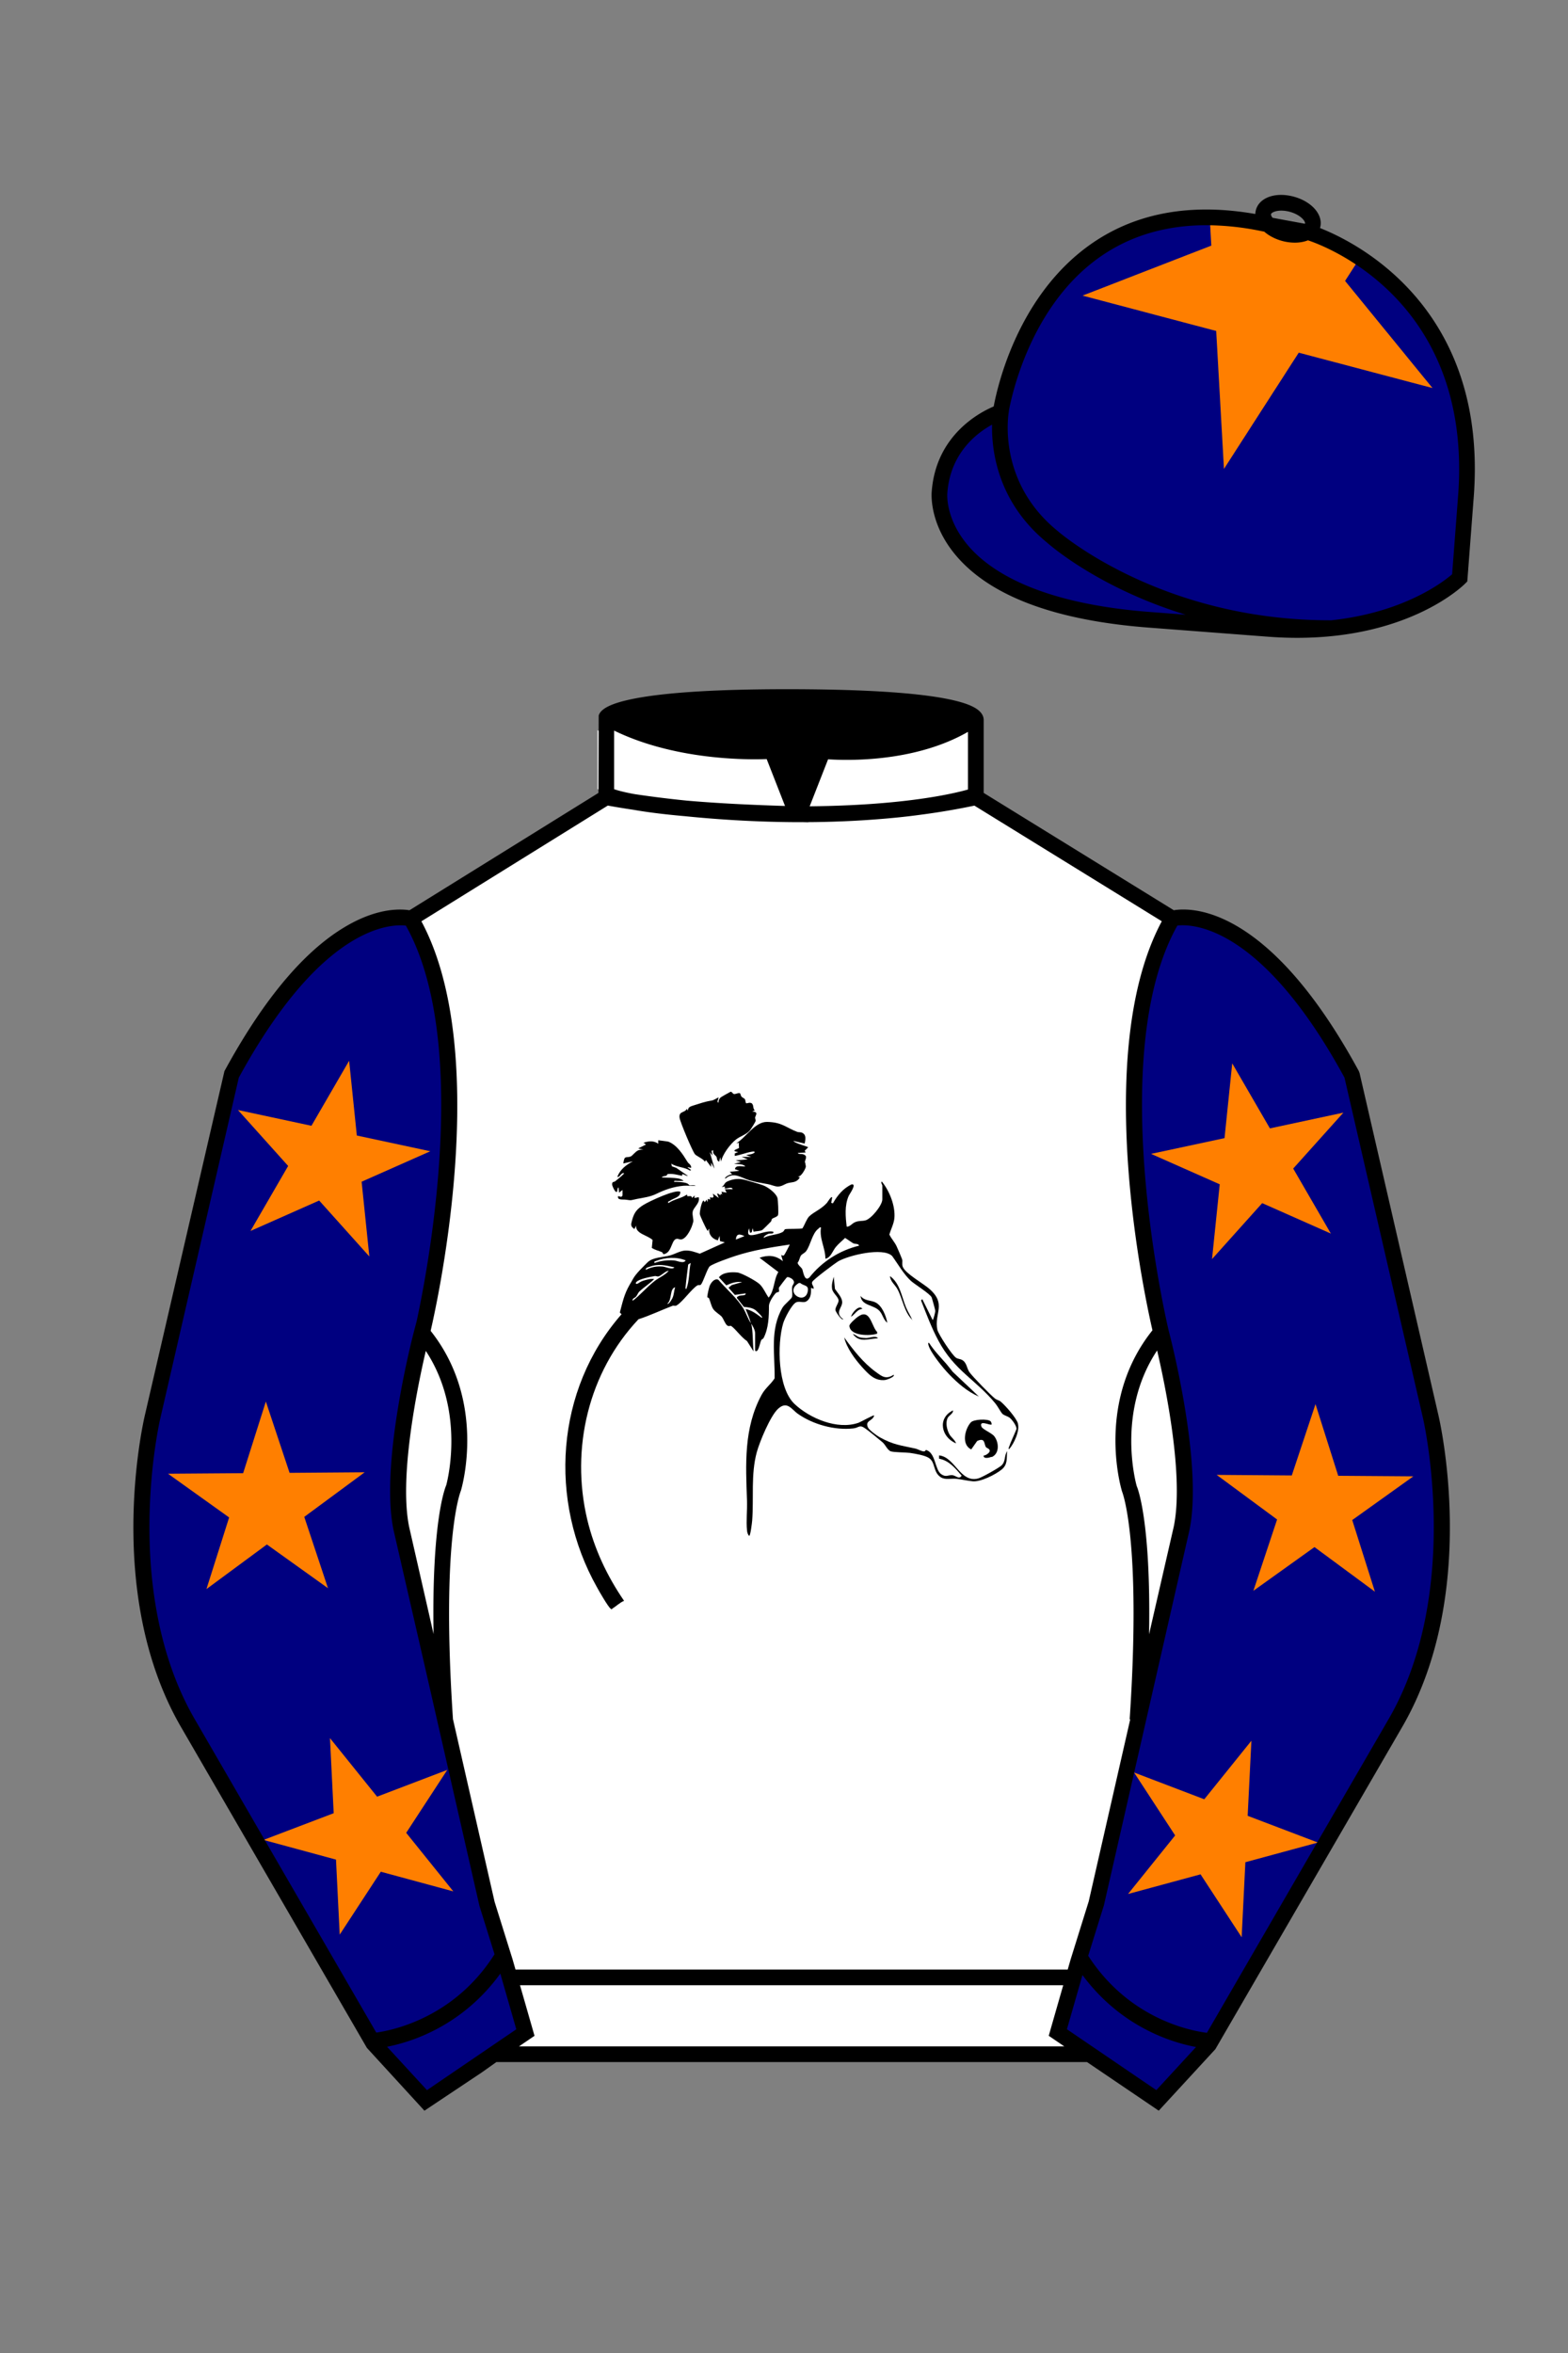 
<svg xmlns="http://www.w3.org/2000/svg" viewBox="0 0 100 150">

	<rect x="0" y="0" width="100" height="150" fill="#808080" stroke="none"/>

	<path d="M74.752 58.99s5.164-1.613 11.451 9.961l5.025 21.795s2.623 11.087-2.232 19.497l-11.869 20.482-3.318 3.605-4.346-2.944H31.484l-1.03.731-3.317 2.213-1.658-1.802-1.659-1.803-5.936-10.241-5.936-10.241c-2.427-4.205-2.985-9.08-2.936-12.902.049-3.823.705-6.595.705-6.595l2.512-10.897 2.512-10.898c3.144-5.787 6.007-8.277 8.084-9.321 2.077-1.043 3.368-.64 3.368-.64l6.228-3.865 6.229-3.865v-5.08s.087-.328 1.571-.655c1.483-.328 4.364-.655 9.95-.655 6.222 0 9.232.368 10.689.737 1.455.369 1.357.737 1.357.737v4.916l12.535 7.73z" fill="#FFFFFF"></path>


  <path d="M64.92,90.74c-.12-.37-.79-1.13-1.1-1.39-.11-.09-.24-.1-.36-.19-.29-.23-1.42-1.39-1.63-1.68-.19-.27-.16-.61-.48-.79-.11-.06-.26-.06-.37-.13-.25-.15-1.13-1.5-1.2-1.79-.22-1.05.61-1.62-.5-2.6-.38-.34-1.52-.97-1.7-1.4-.08-.18,0-.35-.05-.5-.03-.09-.26-.63-.33-.78-.11-.27-.36-.53-.48-.79.1-.35.28-.67.32-1.04.07-.78-.31-1.74-.8-2.34-.09.06.03.21.03.25v.89c0,.38-.72,1.26-1.09,1.34-.21.05-.39.01-.62.1-.24.09-.33.3-.56.3-.08-.64-.14-1.35.12-1.95.06-.14.54-.78.2-.75-.53.24-.92.71-1.2,1.21l-.11-.03.06-.33c-.02-.17-.29.28-.33.33-.38.42-.83.57-1.13.86-.16.15-.3.56-.43.76-.09.06-.94.02-1.11.06-.04.01-.07.13-.16.18-.31.18-.87.18-1.2.37-.04-.1.23-.23.28-.25.15-.06.37.04.33-.14-.44-.1-1.02.22-1.41.22-.29,0-.19-.25-.14-.44l.06.28c.17.04.12-.18.17-.28l.06.22c.16-.04.39-.03.54-.1.05-.02.47-.45.56-.54.05-.05.04-.14.07-.17.07-.08.33-.12.39-.25.04-.1,0-.98-.04-1.1-.1-.31-.61-.69-.92-.8-.33-.12-.76-.23-1.1-.33-.4-.12-.76-.09-1.14.07-.26.11-.18.24-.4.37l.22-.03-.03.11c.17.06.44-.15.52.06h-.5l.11.22-.33-.06.05.17-.1-.04c-.01.22-.07-.03-.23-.01l.11.28-.38-.28.05.19c-.06.1-.12.08-.22.03v.17l-.14-.06-.03.22-.06-.16-.11.16-.08-.11c-.13.06-.25.72-.24.86,0,.1.39.91.46,1.02.11.16.05-.09.14-.06-.04.36.21.64.55.72l.11-.28.03.33.31.08-1.6.72c-.32-.1-.57-.21-.92-.2-.31.01-.66.22-.97.31-.47.13-1.1.11-1.44.44-.24.24-.76.73-.93,1.06-.1.19-.13.22-.22.38-.35.61-.44,1.09-.62,1.76l.11.11c-4.22,4.81-4.68,11.89-1.56,17.42.14.26.69,1.21.86,1.35.09.07.03.05.11,0,.24-.15.48-.39.75-.5-1.09-1.59-1.9-3.31-2.35-5.19-1.07-4.52.08-9.38,3.27-12.76.74-.24,1.45-.58,2.18-.86.07-.03.14.04.25-.02.38-.22.96-1.06,1.33-1.28.08-.04.16.02.22-.05.15-.16.41-1.04.57-1.17.22-.17,1.32-.56,1.64-.66,1.11-.36,2.23-.54,3.37-.71.11-.02.09-.02.06.05-.04.09-.29.56-.33.61-.06.07-.13,0-.19,0l.11.39c-.46-.38-.94-.41-1.49-.22l1.2.91c-.31.5-.23,1.16-.62,1.63-.19-.26-.34-.64-.58-.86-.21-.2-1.14-.71-1.41-.74-.38-.04-.94-.02-1.18.31l.47.51c.33-.15.64-.26,1.01-.21l-.66.19-.21.17.41.46.68-.1c.03.19-.29.08-.46.18-.05.03-.11.05-.09.12l.44.56c.26.03.47.04.7.18.09.05.61.56.43.51-.31-.23-.63-.48-1.02-.55.12.3.25.57.33.88.12.19.28.44.28.69v1.05c0,.08.09.1.16,0,.11-.17.15-.47.23-.64.03-.06.12-.07.15-.14.32-.62.34-1.39.34-2.04,0-.23.28-.66.44-.82.06-.06.16-.05.2-.09.03-.04-.03-.16,0-.26.02-.04.48-.64.51-.66.08-.04.31.08.36.14.2.22,0,.31-.03.47-.03.2.04.47-.01.65-.03.12-.48.47-.6.67-.83,1.42-.48,2.97-.51,4.52-.26.4-.59.61-.83,1.05-1.15,2.13-1.01,4.43-.93,6.75.02.6-.06,1.3,0,1.88.01.12.04.27.14.36.08,0,.18-.85.19-.97.11-1.45-.09-2.94.29-4.35.18-.67.87-2.33,1.36-2.78.59-.54.87.05,1.28.33.96.67,2.34,1.05,3.51.92.38-.04.39-.27.77,0,.3.21.81.64,1.1.88.19.16.31.5.53.58.22.07.89.06,1.22.1.33.05.96.15,1.22.33.41.27.25.88.73,1.21.29.2.65.08.99.11.32.03.73.13,1.06.16.51.05,1.44-.42,1.84-.74.41-.33.32-.71.36-1.18-.2.3-.08.65-.36.91-.17.16-1.27.78-1.49.83-1.15.3-1.47-1.37-2.49-1.47v.21c.63.11,1.05.62,1.44,1.08-.17.27-.35,0-.59-.03-.28-.02-.4.15-.71-.06-.42-.28-.35-1.4-.99-1.55-.06.24-.46-.05-.68-.09-.94-.21-1.38-.23-2.26-.72-.18-.1-.68-.46-.75-.63-.2-.45.32-.39.4-.76-.04-.04-.86.42-1,.47-1.34.47-3.11-.28-4.09-1.21-1.06-1.02-1.11-3.8-.71-5.14.09-.3.55-1.21.83-1.33.29-.12.53.15.8-.2.15-.19.15-.49.14-.72l.17.06c.03-.17-.16-.28-.09-.44.07-.16,1.44-1.18,1.67-1.32.68-.38,2.82-.9,3.42-.34.38.52.74,1.17,1.21,1.6.26.23,1.22.82,1.32,1.05.02.05.23.81.23.86,0,.06-.12.58-.17.58l-.66-1.33-.08.08c.34.86.66,1.73,1.1,2.55,1.02,1.93,2.39,2.49,3.65,4.03.14.17.34.56.45.66.1.09.31.14.44.23.16.12.45.51.45.72-.15.39-.37.82-.5,1.21,0,.03-.01.09.03.08.31-.35.7-1.19.55-1.65ZM41.41,80.76c.59-.22,1.01-.1,1.6.03-.13.18-.54-.03-.75-.05-.38-.03-.73.03-1.07.21-.04-.13.13-.16.22-.19ZM40.35,82.95c-.05-.2.12-.18.22-.3.07-.09.12-.22.18-.29.28-.28.69-.53.97-.82-.21-.05-.51.05-.72.11-.18.06-.27.16-.36.19-.09.03-.12-.04-.06-.11.19-.21.89-.33,1.17-.38.08-.02.17.04.24.02.17-.03.44-.35.66-.36-.24.29-.62.43-.91.66-.5.39-.91.89-1.41,1.27ZM42.89,82.74c-.02.05-.24.45-.33.37.32-.28.13-.95.5-1.05-.08.23-.07.45-.17.68ZM42.98,80.35c-.39-.03-.87.02-1.24.17-.03-.14.02-.1.11-.14.57-.23,1.31-.27,1.88-.03-.14.23-.52.02-.75,0ZM43.78,82.17c-.1.01-.05-.12-.05-.19.04-.46.11-.92.16-1.37l.16-.1c-.12.55-.07,1.12-.28,1.66ZM46.93,79.02c.03-.4.25-.36.55-.22l-.55.22ZM51.51,82.35c-.2.87-1.53.01-.56-.56h.09c.23.21.57.1.47.56ZM51.6,81.45c-.3.27-.38-.42-.44-.55-.05-.1-.3-.28-.29-.41.11-.12.13-.34.21-.45.07-.1.23-.15.33-.28.29-.39.38-1.13.78-1.43.06-.04.07-.11.17-.08-.12.71.28,1.3.28,1.99.34-.06.45-.48.66-.74.17-.21.4-.39.59-.58.04,0,.43.29.53.34.13.06.32,0,.37.15-1.25.3-2.39,1.03-3.18,2.04ZM47.87,84.33c-.19-.31-.28-.61-.45-.9-.39-.66-1.11-1.26-1.61-1.85-.25-.1-.46.18-.55.39-.05.13-.16.6-.15.72,0,.03.09.03.11.08.09.21.14.49.26.67.13.2.42.35.55.5.11.13.2.43.34.55.12.1.2-.01.28.05.3.23.64.72.99.95l.42.66c-.07-.61-.02-1.23-.16-1.82Z" fill="#000000"></path>
  <path d="M51.36,74.14c0,.09.04.17.03.25-.02.12-.33.72-.54.59l.16.08c-.22.36-.5.28-.79.37-.21.07-.36.21-.62.21-.18,0-.43-.12-.62-.15-.42-.08-.78-.13-1.19-.25-.53-.16-1.01-.57-1.53-.1-.1-.1.35-.31.44-.28l-.16-.16.61-.06-.28-.11c.05-.28.43-.16.66-.17-.14-.18-.51-.14-.72-.17l.44-.11-.33-.11.77-.06-.39-.16h.61l-.33-.11c.21-.06.37-.03.55-.17.02-.09-.13-.06-.19-.05-.35.06-.73.21-1.08.27v-.16s.22-.09.22-.09c-.55-.08,0-.2.05-.26.01-.01-.03-.26,0-.33l-.17.03c.62-.37,1.18-1.37,1.96-1.36.96.02,1.18.35,1.91.63.12.05.24,0,.36.08.25.14.17.44.13.67l-.72-.17c.07.15.94.36.94.41l-.22.22.06.11-.5.03c.03.1.22.05.33.08.34.11.14.3.12.51Z" fill="#000000"></path>
  <path d="M48.16,71.26c0,.06.04.13.03.2-.02.08-.31.54-.38.62-.24.26-.6.35-.87.56-.36.28-.87.95-.95,1.41l-.06-.28-.06.28c-.17-.04-.13-.23-.18-.31-.06-.1-.27-.18-.2-.41l-.11.03.06.31-.17-.22.3,1.05-.22-.38v.27l-.33-.44-.06.11c-.1-.18-.55-.37-.64-.48-.17-.21-.94-2.05-.98-2.32-.06-.44.32-.3.46-.57l.08.11c-.02-.21.16-.27.32-.32.47-.14.69-.24,1.18-.32.14-.02.3-.14.44-.2.04.04-.15.31,0,.33,0-.13.04-.24.14-.33.03-.03.6-.35.63-.36.09-.02.13.12.21.14.1.03.3-.1.4-.04.02.01.04.15.09.21.06.07.17.09.22.17.04.07.02.2.08.25.04.03.31-.13.41.08.06.11.02.27.14.38l-.17.06c.43.05.22.21.18.42Z" fill="#000000"></path>
  <path d="M44.33,75.59c-.24.02-.5-.02-.74,0-.65.06-1.18.25-1.74.52-.39.19-.81.24-1.23.32-.4.08-.32.11-.69.05-.21-.03-.58.05-.51-.23l.2.05.08-.08v-.36s-.22.17-.22.17l-.03-.33c-.12.03-.03.33-.16.28-.09-.03-.25-.38-.25-.47-.01-.21.12-.14.2-.21.2-.16.4-.32.57-.5-.19-.1-.28.29-.44.22.19-.48.55-.75.99-.99l-.61.14c.08-.54.15-.34.46-.44.13-.05.3-.32.5-.4.11-.04.2-.05.32-.04l-.33-.08.5-.25-.16-.11c.31-.11.65-.15.94.06v-.22s.58.07.65.09c.55.22.92.81,1.21,1.28.08.14.25.18.24.39l-.22-.05c-.04.06.36.21.14.22-.36-.23-.82-.2-1.19-.44l.04.17.28.1.74.51c-.12.04-.43-.26-.36,0-.29-.06-.58-.15-.89-.12-.1.01-.08.09-.12.11-.09.03-.27.02-.29.11.33.02.74.01,1.06.07.05,0,.3.09.32.15-.14,0-.28,0-.41,0-.07,0-.21-.04-.19.06.24,0,.55.01.78.08.14.04.18.14.2.14.12.03.35-.06.4.06Z" fill="#000000"></path>
  <path d="M44.2,77.92c-.06.31-.39,1.03-.74,1.09-.11.02-.18-.04-.27-.04-.36,0-.32.77-.75.95-.21.09-.13-.05-.23-.1-.2-.09-.44-.13-.64-.27l.05-.5c-.31-.31-1.11-.4-1.05-.92l-.11.22c-.25-.17-.23-.27-.15-.56.13-.49.31-.72.73-.98.33-.21,2.07-1.03,2.35-.83,0,.36-.4.38-.67.57-.06.05-.14,0-.1.15.37-.26.83-.3,1.19-.55l.03.11c.13,0,.3-.06.28.11l.19-.16-.03.16.28-.05c.11.36-.33.65-.38.91-.05.25.07.47.03.69Z" fill="#000000"></path>
  <path d="M63.23,92.87c-.14.06-.52.15-.5-.08.13,0,.39-.17.39-.3,0-.15-.2-.17-.25-.25-.12-.22-.04-.61-.55-.38l-.38.54c-.64-.31-.41-1.29-.03-1.72.18-.21,1.08-.24,1.26-.08.04.04.08.14.07.21-.09.08-.81-.32-.65.13.06.18.65.4.82.62.3.38.35,1.11-.17,1.33Z" fill="#000000"></path>
  <path d="M55.94,84.91v.11c-.45.15-1.73.16-1.77-.5,0-.13.4-.48.53-.57.09-.06.22-.15.34-.16.49-.07.6.84.9,1.12Z" fill="#000000"></path>
  <path d="M56.47,87.97c-.68.09-1.08-.37-1.5-.83-.45-.5-.98-1.22-1.13-1.88.56.78,1.21,1.61,1.99,2.18.41.3.66.52,1.16.2.12.12-.44.32-.52.33Z" fill="#000000"></path>
  <path d="M62.41,89.02c-.71-.3-1.35-.86-1.88-1.41-.37-.38-1.17-1.36-1.31-1.84-.01-.03-.06-.23.04-.15.31.48.72.9,1.09,1.32.14.16.27.34.41.51l1.66,1.57Z" fill="#000000"></path>
  <path d="M53.78,84.1c-.1.1-.49-.48-.5-.58-.02-.19.2-.43.2-.61,0-.23-.35-.45-.41-.73-.05-.28.03-.52.1-.79l.08.78c.15.22.44.53.46.81.04.38-.53.69.07,1.12Z" fill="#000000"></path>
  <path d="M56.6,84.33c-.26-.18-.29-.51-.5-.75-.37-.42-1.15-.32-1.22-.97.26.33.64.27.94.41.44.21.68.86.77,1.3Z" fill="#000000"></path>
  <path d="M60.97,92.01c-.94-.38-1.21-1.61-.19-2.1.02.22-.28.31-.36.52-.12.3-.03.68.1.95.12.25.36.38.45.62Z" fill="#000000"></path>
  <path d="M58.2,84.16c-.53-.5-.63-1.34-.95-1.95-.15-.3-.47-.51-.49-.86.64.46.74,1.31,1.02,1.99.12.29.3.55.41.83Z" fill="#000000"></path>
  <path d="M55.99,85.32c-.6,0-1.16.32-1.6-.28.16.03.26.16.43.21.09.03.32.05.42.05.22,0,.63-.19.75.02Z" fill="#000000"></path>
  <path d="M55,83.44c-.33.02-.47.34-.72.5.03-.23.52-.81.72-.5Z" fill="#000000"></path>


	<path fill="#000080" d="M83.483 14.819s11.045 3.167 10.006 16.831l-.299 3.929-.098 1.266s-3.854 3.878-12.191 3.244l-7.594-.578c-14.146-1.076-13.389-8.132-13.389-8.132.299-3.929 3.901-5.104 3.901-5.104s2.192-14.981 16.72-12.033l.391.107 2.553.47z"></path>


	<path fill="#FF7F00" d="M86.677 16.521l-.148.231-.15.231-.15.232-.148.231-.15.231-.148.231.174.214.176.214.172.213.176.214.174.213.174.214.174.213.174.214.174.213.174.213.174.214.174.213.174.213.174.214.174.213.176.213.172.213.176.213.172.213.176.214.174.213.174.214.174.214.174.213.174.214.174.213.174.213.174.213.174.214.176.213.174.213.174.213-.268-.071-.266-.069-.266-.071-.266-.07-.268-.07-.266-.071-.268-.07-.266-.071-.266-.07-.266-.07-.268-.071-.266-.07-.266-.071-.268-.07-.266-.071-.266-.071-.266-.07-.267-.071-.266-.07-.266-.071-.268-.071-.266-.07-.266-.07-.268-.071-.266-.069-.266-.071-.268-.07-.266-.071-.266-.07-.268-.071-.266-.071-.266-.07-.148.231-.15.231-.15.231-.148.231-.15.232-.148.231-.148.232-.15.232-.148.23-.15.232-.15.231-.148.231-.148.232-.15.231-.148.231-.15.231-.152.238-.148.231-.15.232-.15.232-.148.231-.148.232-.15.232-.15.231-.149.232-.148.231-.149.231-.148.232-.15.232-.148.231-.15.232-.148.231-.016-.275-.016-.275-.016-.274-.014-.276-.016-.275-.016-.274-.016-.276-.014-.274-.016-.275-.016-.275-.016-.274-.016-.275-.014-.275-.016-.275-.016-.275-.014-.275-.016-.274-.016-.276-.016-.274-.014-.275-.016-.275-.016-.275-.016-.274-.014-.275-.016-.275-.016-.275-.016-.275-.014-.275-.016-.275-.016-.275-.016-.274-.014-.275-.268-.07-.266-.07-.266-.07-.266-.071-.268-.07-.266-.07-.266-.071-.267-.07-.266-.071-.267-.071-.267-.07-.266-.07-.266-.07-.267-.071-.266-.07-.266-.071-.267-.071-.265-.07-.266-.071-.267-.07-.265-.071-.266-.071-.267-.07-.266-.07-.267-.07-.267-.071-.266-.07-.266-.071-.267-.07-.266-.071-.265-.07-.267-.071.257-.1.256-.099.257-.1.256-.099.256-.099.257-.099.256-.1.256-.099.258-.1.256-.1.256-.1.257-.099.256-.1.258-.1.256-.099.257-.1.256-.099.257-.099.257-.1.256-.1.257-.099.257-.1.256-.1.258-.099.256-.1.256-.1.258-.099.256-.099.258-.1.256-.099.258-.1.256-.099-.016-.275-.016-.275-.016-.275-.014-.274-.016-.276-.014-.274s1.213-.202 3.552.356c0 0 1.627 1.116 2.775.435.017-.005 2.058.76 3.193 1.72z"></path>


	<path fill="#000080" d="M27.109 134.103l2.913-1.944 1.434-.999 2.014-1.385-1.298-4.521-1.154-3.698-5.45-23.896c-.876-4.191 1.314-12.492 1.314-12.492s4.328-17.817-.715-26.405c0 0-5.164-1.613-11.452 9.961L9.69 90.519s-2.623 11.088 2.231 19.498l11.871 20.482 3.317 3.604"></path>


	<path fill="#000080" d="M73.785 134.1l-2.912-1.944-1.434-1-2.014-1.384 1.297-4.521 1.154-3.698 5.451-23.896c.875-4.191-1.314-12.493-1.314-12.493s-4.328-17.816.715-26.404c0 0 5.164-1.613 11.451 9.961l5.025 21.795s2.623 11.087-2.232 19.497l-11.869 20.482-3.318 3.605"></path>


	<g fill="#FF7F00">
		<path d="M22.266 67.621l.491 4.767 4.686 1.003-4.38 1.941.492 4.767-3.2-3.567-4.38 1.941 2.402-4.145-3.2-3.565 4.686 1.004zM16.955 89.345l1.513 4.547 4.791-.037-3.854 2.844 1.513 4.547-3.897-2.788-3.855 2.844 1.447-4.567-3.898-2.787 4.792-.035zM21.044 110.803l3.005 3.732 4.477-1.707-2.62 4.012 3.005 3.733-4.625-1.253-2.621 4.01-.237-4.783-4.625-1.254 4.478-1.704z" fill="#FF7F00"></path>
	</g>
	<g fill="#FF7F00">
		<path d="M78.586 67.787l-.491 4.767-4.686 1.003 4.38 1.941-.492 4.767 3.2-3.567 4.38 1.941-2.402-4.145 3.2-3.565-4.686 1.004zM83.897 89.511l-1.513 4.547-4.791-.037 3.854 2.844-1.513 4.547 3.897-2.788 3.854 2.844-1.446-4.567 3.898-2.787-4.792-.035zM79.809 110.969l-3.006 3.732-4.477-1.707 2.619 4.012-3.004 3.733 4.625-1.253 2.621 4.01.237-4.783 4.625-1.254-4.479-1.704z" fill="#FF7F00"></path>
	</g>


	<path fill="#FFFFFF" d="M47.835 48.387l1.188 2.979s-8-.104-10.917-1.063v-3.75c0 .001 3.843 2.084 9.729 1.834zm3.948 0l-1.219 3c5.563.094 10.125-1.063 10.125-1.063v-3.688c-3.656 2.033-8.906 1.751-8.906 1.751z"></path>


	<path fill="#fff" d="M25.587 97.434c-.875-4.191 1.313-12.492 1.313-12.492 3.678 4.398 2.014 9.944 2.014 9.944s-1.313 2.917-.525 14.753l-2.802-12.205z"></path>
	<path fill="#fff" d="M75.345 97.434c.877-4.191-1.313-12.492-1.313-12.492-3.678 4.398-2.014 9.944-2.014 9.944s1.313 2.917.525 14.753l2.802-12.205z"></path>
	<path d="M84.819 40.543c-11.27 0-17.779-5.718-18.052-5.961-4.297-3.521-3.444-8.346-3.406-8.55l.982.184c-.033.181-.769 4.457 3.075 7.606.08.071 6.532 5.721 17.403 5.721h.09l.002 1h-.094z
	M82.73 40.661c-.596 0-1.218-.023-1.867-.072l-7.593-.579c-6.005-.457-10.158-2.021-12.344-4.647-1.696-2.038-1.513-3.956-1.504-4.037.271-3.571 3.034-5.027 3.952-5.415.256-1.371 1.571-7.096 6.191-10.343 2.977-2.091 6.7-2.705 11.074-1.816l.423.115 2.559.471c.114.033 11.425 3.44 10.367 17.35l-.411 5.379-.13.13c-.151.154-3.53 3.464-10.717 3.464zm-5.795-26.304c-2.591 0-4.87.677-6.794 2.03-4.813 3.383-5.817 9.896-5.826 9.961l-.045.305-.294.098c-.134.044-3.289 1.132-3.558 4.667-.008.078-.137 1.629 1.303 3.337 1.386 1.645 4.527 3.718 11.625 4.258l7.594.578c7.166.546 10.944-2.356 11.67-2.982l.381-4.997c.977-12.83-9.1-16.144-9.624-16.307l-2.958-.58a17.567 17.567 0 0 0-3.474-.368z
	M82.73 40.661c-.596 0-1.218-.023-1.867-.072l-7.593-.579c-6.005-.457-10.158-2.021-12.344-4.647-1.696-2.038-1.513-3.956-1.504-4.037.271-3.571 3.034-5.027 3.952-5.415.256-1.371 1.571-7.096 6.191-10.343 2.977-2.091 6.7-2.705 11.074-1.816l.423.115 2.559.471c.114.033 11.425 3.44 10.367 17.35l-.411 5.379-.13.13c-.151.154-3.53 3.464-10.717 3.464zm-5.795-26.304c-2.591 0-4.87.677-6.794 2.03-4.813 3.383-5.817 9.896-5.826 9.961l-.045.305-.294.098c-.134.044-3.289 1.132-3.558 4.667-.008.078-.137 1.629 1.303 3.337 1.386 1.645 4.527 3.718 11.625 4.258l7.594.578c7.166.546 10.944-2.356 11.67-2.982l.381-4.997c.977-12.83-9.1-16.144-9.624-16.307l-2.958-.58a17.567 17.567 0 0 0-3.474-.368z
	M82.574 15.469a3.11 3.11 0 0 1-.82-.114c-.686-.19-1.256-.589-1.524-1.066-.169-.299-.215-.613-.132-.908.223-.802 1.273-1.161 2.436-.838.685.189 1.255.587 1.524 1.065.169.299.215.614.132.91-.082.295-.282.54-.58.709-.285.16-.646.242-1.036.242zm-.858-2.042c-.389 0-.63.131-.655.223-.009.033.005.087.039.147.104.185.409.452.922.594.513.143.91.07 1.095-.035.061-.035.101-.074.109-.107l.001-.002c.01-.033-.005-.088-.04-.149-.104-.185-.408-.451-.92-.593a2.105 2.105 0 0 0-.551-.078z
	M73.901 134.551l-7.018-4.773 1.396-4.866 1.157-3.71 5.441-23.858c.839-4.021-1.289-12.173-1.311-12.254-.181-.745-4.32-18.123.767-26.785l.099-.167.184-.057c.229-.071 5.632-1.596 12.04 10.199l.048.126 5.025 21.795c.108.458 2.611 11.375-2.287 19.859L77.51 130.632l-3.609 3.919zm-5.857-5.19l5.701 3.883 2.991-3.249 11.842-20.436c4.696-8.134 2.204-19.022 2.179-19.131l-5.011-21.731c-5.364-9.843-9.742-9.825-10.658-9.696-4.709 8.387-.593 25.667-.55 25.842.088.334 2.206 8.455 1.317 12.714l-5.453 23.905-1.164 3.736-1.194 4.163zM27.069 134.554l-3.671-4.006-11.871-20.482c-4.897-8.485-2.394-19.403-2.284-19.864l5.071-21.919c6.411-11.799 11.813-10.27 12.04-10.199l.185.057.098.167c5.087 8.663.948 26.041.77 26.776-.024.091-2.152 8.245-1.31 12.271l5.448 23.888 1.144 3.661 1.4 4.877-7.02 4.773zm-2.834-4.555l2.99 3.248 5.702-3.883-1.198-4.175-1.151-3.688-5.46-23.934c-.893-4.267 1.227-12.388 1.317-12.731.04-.165 4.155-17.44-.551-25.829-.909-.107-5.339-.069-10.661 9.692l-5.008 21.729c-.026.111-2.519 11.001 2.176 19.136l11.844 20.435z
	M23.777 130.604l-.057-.998c.049-.003 4.939-.348 7.894-5.146l.852.523c-3.237 5.258-8.468 5.609-8.689 5.621z
	M27.903 109.751l-2.805-12.215c-.89-4.259 1.229-12.379 1.319-12.723l.247-.935.621.742c3.807 4.551 2.18 10.171 2.109 10.408-.034.087-1.268 3.124-.505 14.576l-.986.147zm-1.827-12.425l1.575 6.859c-.126-7.325.762-9.403.808-9.505-.004 0 1.317-4.618-1.323-8.591-.54 2.327-1.721 8.062-1.06 11.237zM51.09 52.412c-6.99 0-12.442-1.079-12.523-1.095l.198-.98c.12.025 12.197 2.409 23.363.001l.211.978c-3.813.822-7.727 1.096-11.249 1.096z
	M51.547 52.42l-.754-.02c-10.628-.278-12.238-1.21-12.453-1.394l.65-.76-.325.38.288-.408c.059.036 1.529.871 11.112 1.161l-1.17-2.989c-1.409.054-6.492.059-10.477-2.209l.494-.869c4.315 2.455 10.223 2.065 10.282 2.063l.367-.026 1.986 5.071z
	M50.904 52.404h-.733l1.983-5.065.379.041c.058.007 5.735.577 9.436-2.061l.58.814c-3.475 2.477-8.334 2.363-9.738 2.272L51.638 51.4c7.338-.069 10.418-1.167 10.449-1.178l.344.939c-.139.051-3.485 1.243-11.527 1.243z
	M73.031 109.751l-.986-.146c.762-11.452-.472-14.489-.484-14.519-.092-.295-1.719-5.915 2.088-10.466l.621-.742.246.935c.091.344 2.209 8.465 1.318 12.723l-.002.01-2.801 12.205zm.766-23.661c-2.652 3.985-1.314 8.603-1.3 8.652.027.051.912 2.12.786 9.44l1.573-6.856c.663-3.176-.518-8.911-1.059-11.236zM32.544 125.555h35.971v1H32.544zM77.101 130.604c-.222-.012-5.455-.362-8.689-5.621l.852-.523c2.964 4.818 7.844 5.144 7.893 5.146l-.056.998zM50.949 44.453c9.949 0 11.197 1.295 11.197 1.295-3.447 2.682-9.653 2.065-9.653 2.065l-1.61 3.884-1.652-3.822c-8.023 0-10.431-2.188-10.431-2.188s1.083-1.234 12.149-1.234z
	M73.899 134.553l-4.575-3.1H31.658l-.9.639-3.685 2.459-3.671-4.007-11.871-20.482c-2.565-4.445-3.049-9.609-3.003-13.16.049-3.834.691-6.588.719-6.703l5.071-21.919c2.657-4.891 5.449-8.097 8.299-9.529 1.731-.87 2.992-.805 3.498-.724l12.051-7.479.017-4.93c.111-.418.748-.75 1.947-1.015 2.004-.442 5.388-.667 10.058-.667 5.202 0 8.839.253 10.812.752.907.23 1.427.502 1.636.857a.696.696 0 0 1 .099.391v4.611l12.125 7.479c1.135-.186 6.067-.296 11.799 10.253l.048.126L91.732 90.2c.108.458 2.611 11.375-2.287 19.859L77.51 130.632l-3.611 3.921zm-49.659-4.558l2.99 3.249 4.109-2.791h38.292l4.116 2.789 2.989-3.247 11.842-20.436c4.701-8.143 2.204-19.022 2.179-19.131l-5.011-21.732c-5.95-10.916-10.79-9.678-10.836-9.661l-.212.061-.194-.114-12.771-7.877v-5.079c-.095-.068-.353-.209-.98-.369-1.301-.329-4.189-.722-10.566-.722-5.727 0-8.513.35-9.842.644-.712.157-1.041.303-1.179.382v5.143l-12.887 7.998-.218-.068c-.006-.002-1.155-.315-2.994.609-1.825.917-4.664 3.233-7.837 9.053l-5.008 21.729c-.007.03-.645 2.771-.692 6.489-.044 3.425.417 8.398 2.869 12.646l11.841 20.435zm14.835-83.971z
	" fill="#000000"></path>

</svg>

